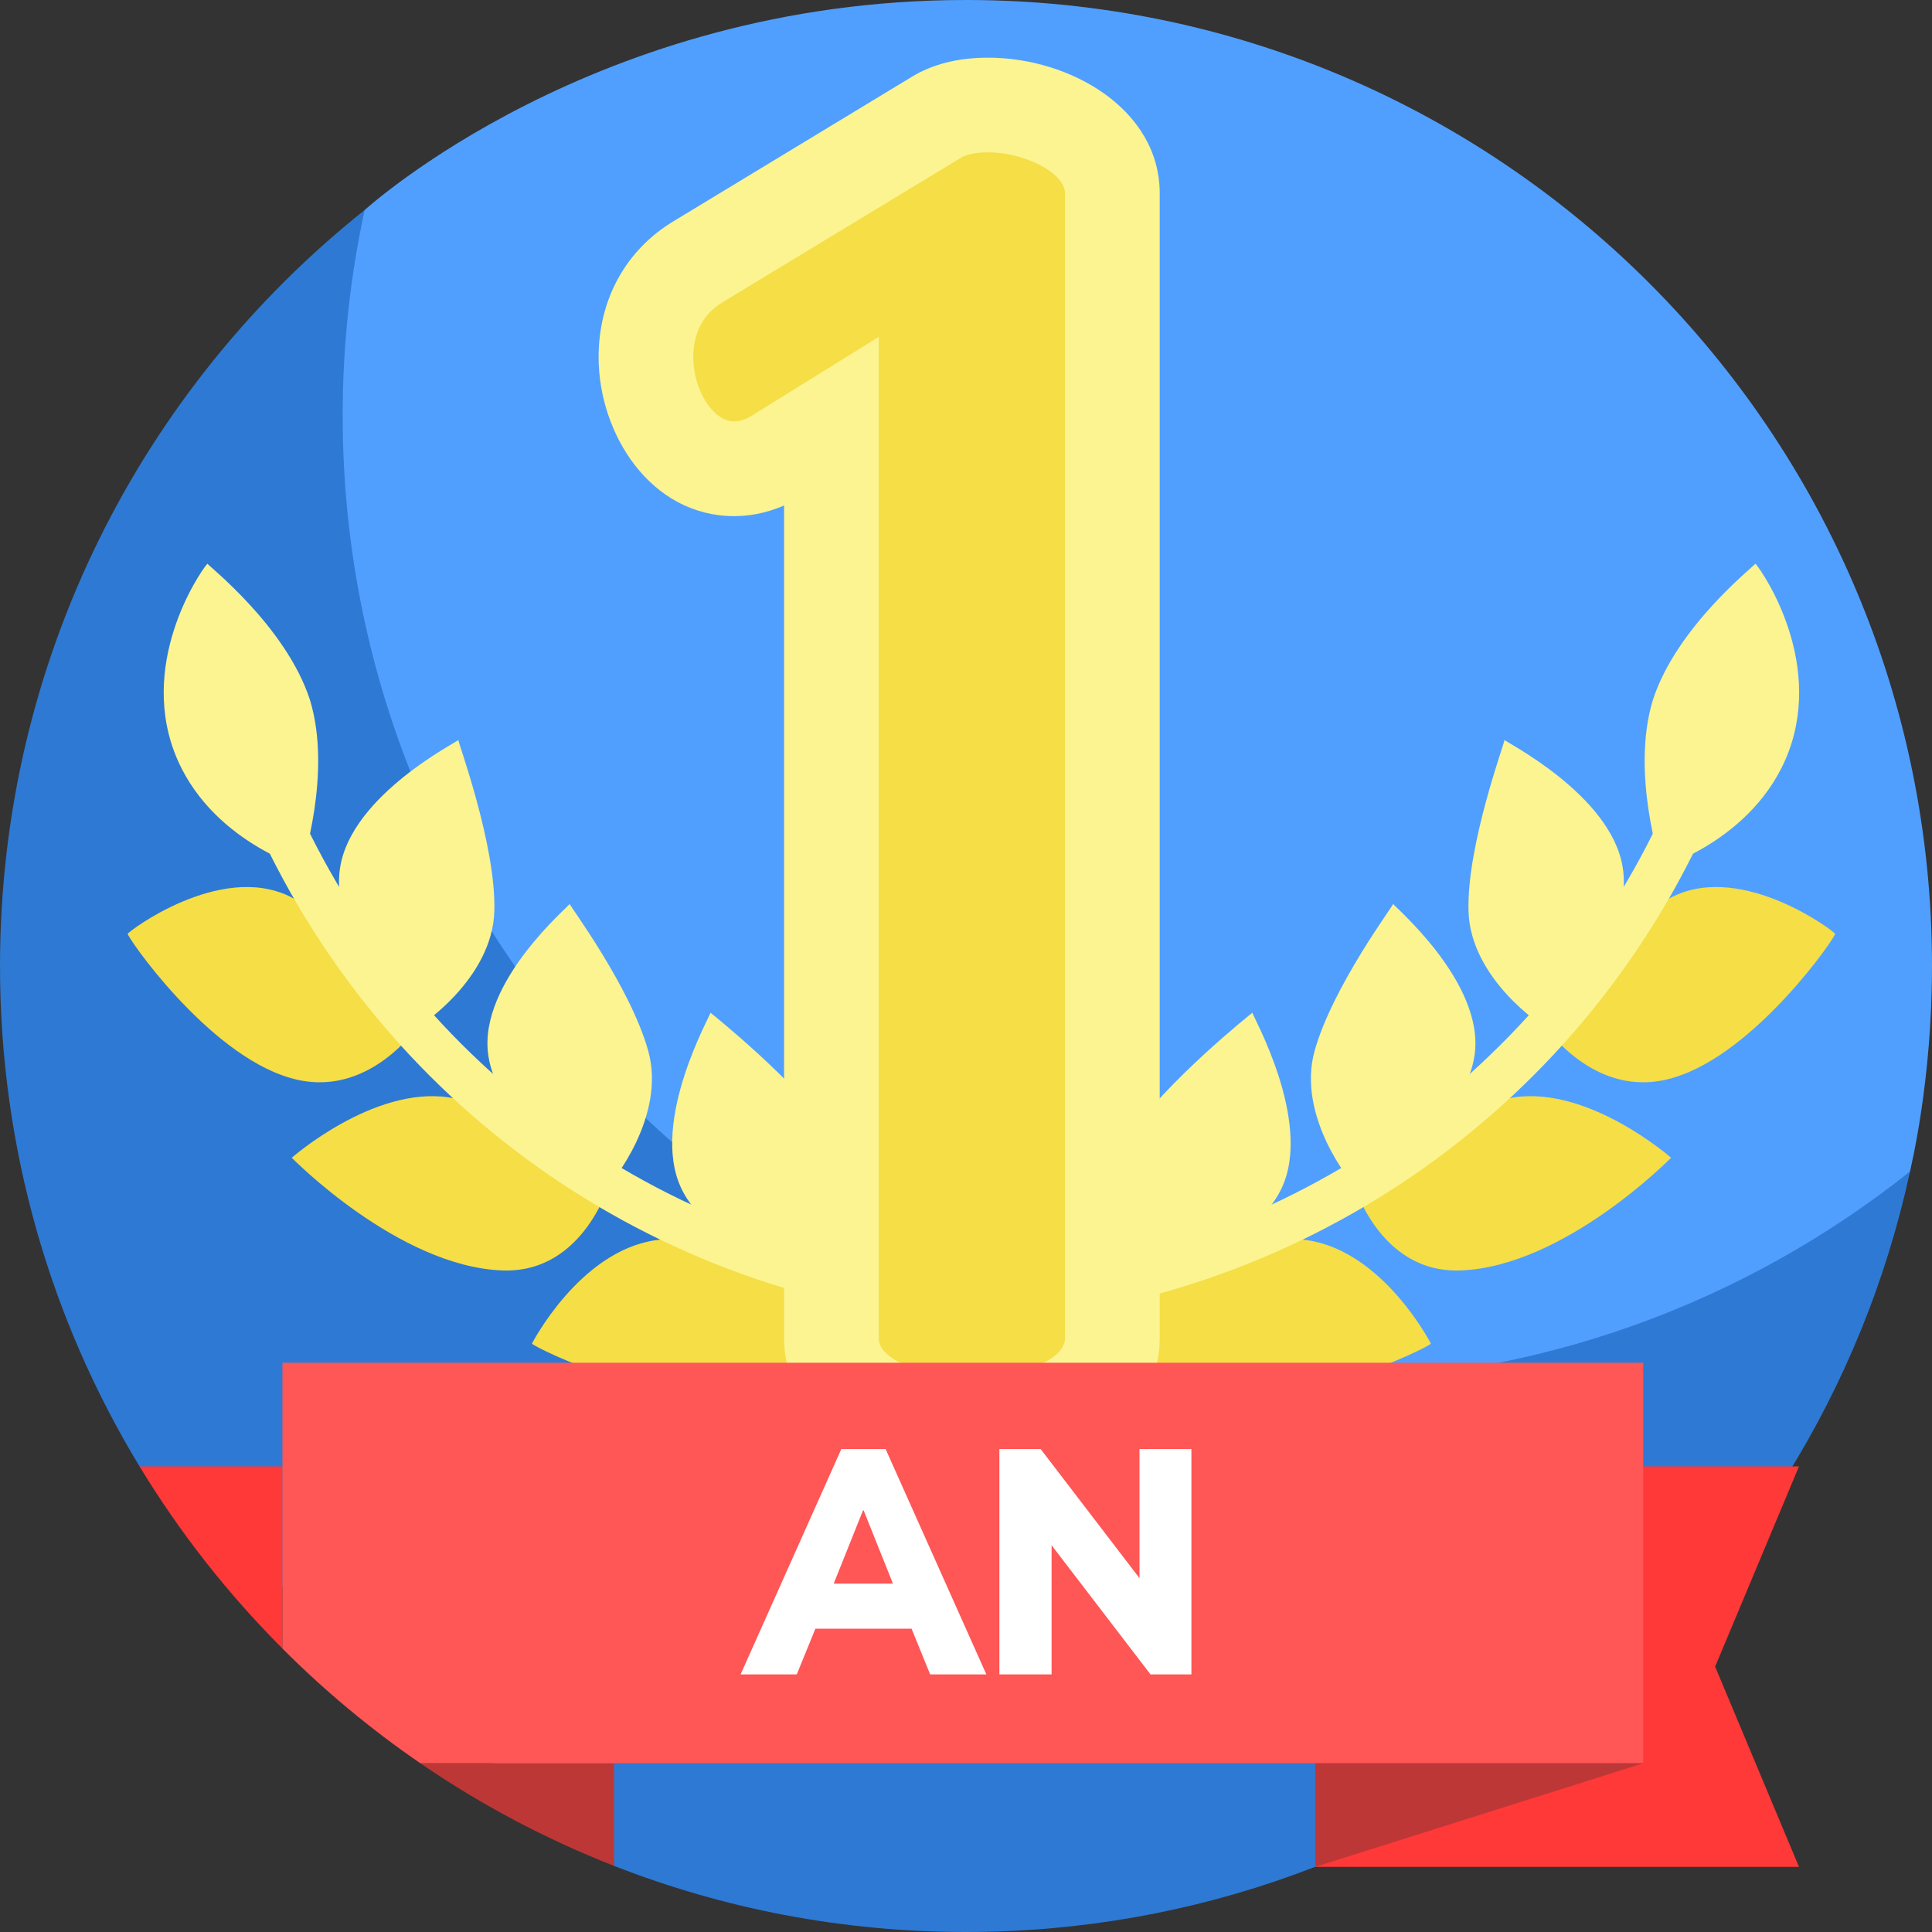 <?xml version="1.0" encoding="UTF-8"?> <svg xmlns="http://www.w3.org/2000/svg" width="60" height="60" viewBox="0 0 60 60" fill="none"><rect x="0" y="0" width="60" height="60" fill="#333333" stroke="none"/><g clip-path="url(#clip0_1595_810)"><path d="M30 0C18.455 0 11.343 6.512 11.324 6.523C11.324 6.523 11.028 6.892 10.973 7.137C10.524 9.131 10.104 11.803 10.104 13.754C10.104 30.322 24.076 43.75 40.645 43.75C47.025 43.75 54.123 40.692 58.874 37.016C58.98 36.934 59.317 36.381 59.317 36.381C59.338 36.253 60 33.619 60 30C60 13.431 46.569 0 30 0Z" fill="#509FFF"></path><path d="M40.642 42.903C24.074 42.903 10.642 29.472 10.642 12.903C10.642 10.713 10.879 8.58 11.324 6.523C4.425 12.019 0 20.493 0 30C0 35.689 1.584 41.008 4.334 45.541L19.071 57.947C22.458 59.273 26.144 60 30 60C44.255 60 56.367 50.002 59.318 36.381C54.193 40.463 47.703 42.903 40.642 42.903Z" fill="#2E79D3"></path><path d="M3.968 28.999C3.959 28.951 6.802 26.786 8.984 27.833C11.091 28.859 12.978 31.817 13.044 31.816C13.026 31.772 11.475 34.214 8.997 33.471C6.413 32.717 3.88 28.998 3.968 28.999ZM9.061 35.955C9.061 35.955 11.579 33.741 13.919 34.077C16.22 34.421 18.906 36.699 18.973 36.679C18.943 36.643 18.183 39.555 15.592 39.455C12.366 39.33 9.061 35.955 9.061 35.955ZM16.521 41.726C16.52 41.723 17.994 38.868 20.348 38.517C22.661 38.188 25.983 39.6 26.047 39.559C26.009 39.533 26.126 42.432 23.598 43.199C21.011 43.996 16.58 41.85 16.521 41.726Z" fill="#F5DE46"></path><path d="M29.15 40.983C19.388 39.905 11.076 33.568 7.456 24.443L8.752 23.929C12.181 32.572 20.056 38.575 29.303 39.596L29.15 40.983Z" fill="#FBF490"></path><path d="M6.445 17.508C6.446 17.446 4.402 20.153 5.322 23.087C6.249 26.018 9.415 26.963 9.378 26.918C9.36 26.87 10.329 24.032 9.625 21.734C8.886 19.453 6.455 17.56 6.445 17.508ZM14.234 22.979C14.266 23.012 10.932 24.663 10.564 26.932C10.182 29.301 12.95 31.962 12.967 31.885C13.005 31.911 15.296 30.412 15.352 28.292C15.411 26.247 14.219 23.039 14.234 22.979ZM17.691 28.071C17.731 28.094 14.852 30.483 15.161 32.749C15.483 35.112 18.922 36.846 18.919 36.769C18.964 36.782 20.708 34.673 20.129 32.627C19.574 30.648 17.693 28.13 17.691 28.071ZM22.063 31.45C22.109 31.46 20.178 34.798 21.149 36.885C22.155 39.064 26.042 39.736 26.023 39.66C26.072 39.66 27.125 37.134 25.928 35.339C24.773 33.601 22.063 31.45 22.063 31.45Z" fill="#FBF490"></path><path d="M56.99 28.999C56.999 28.951 54.156 26.786 51.974 27.833C49.867 28.859 47.98 31.817 47.914 31.816C47.932 31.772 49.483 34.214 51.961 33.471C54.545 32.717 57.078 28.998 56.99 28.999ZM51.897 35.955C51.897 35.955 49.379 33.741 47.039 34.077C44.738 34.421 42.052 36.699 41.986 36.679C42.015 36.643 42.775 39.555 45.366 39.455C48.592 39.33 51.897 35.955 51.897 35.955ZM44.437 41.726C44.438 41.723 42.964 38.868 40.61 38.517C38.297 38.188 34.975 39.6 34.911 39.559C34.95 39.533 34.832 42.432 37.36 43.199C39.947 43.996 44.378 41.85 44.437 41.726Z" fill="#F5DE46"></path><path d="M31.808 40.983L31.655 39.596C40.902 38.575 48.777 32.572 52.206 23.929L53.503 24.443C49.882 33.567 41.57 39.905 31.808 40.983Z" fill="#FBF490"></path><path d="M54.513 17.508C54.512 17.446 56.555 20.153 55.636 23.087C54.709 26.018 51.543 26.963 51.58 26.918C51.598 26.87 50.629 24.032 51.333 21.734C52.072 19.453 54.503 17.56 54.513 17.508ZM46.724 22.979C46.692 23.012 50.026 24.663 50.394 26.932C50.776 29.301 48.008 31.962 47.991 31.885C47.953 31.911 45.662 30.412 45.606 28.292C45.547 26.247 46.739 23.039 46.724 22.979ZM43.267 28.071C43.227 28.094 46.106 30.483 45.797 32.749C45.475 35.112 42.036 36.846 42.039 36.769C41.994 36.782 40.25 34.673 40.829 32.627C41.384 30.648 43.265 28.13 43.267 28.071ZM38.895 31.45C38.849 31.46 40.78 34.798 39.809 36.885C38.803 39.064 34.916 39.736 34.935 39.66C34.886 39.66 33.833 37.134 35.029 35.339C36.185 33.601 38.895 31.45 38.895 31.45Z" fill="#FBF490"></path><path d="M25.82 13.104L24.199 14.111C23.695 14.446 23.192 14.558 22.8 14.558C21.179 14.558 20.06 12.825 20.06 11.091C20.06 9.916 20.564 8.798 21.682 8.127L29.064 3.653C29.512 3.373 30.071 3.262 30.686 3.262C32.475 3.262 34.545 4.324 34.545 6.002V41.57C34.545 43.359 32.364 44.254 30.183 44.254C28.002 44.254 25.82 43.359 25.82 41.57V13.104Z" fill="#F5DE46"></path><path d="M30.183 45.724C26.748 45.724 24.35 44.016 24.35 41.569V15.698C23.744 15.963 23.195 16.029 22.801 16.029C20.2 16.029 18.59 13.466 18.59 11.091C18.59 9.297 19.441 7.757 20.925 6.866L28.294 2.4C28.945 1.996 29.75 1.791 30.686 1.791C33.249 1.791 36.016 3.401 36.016 6.002V41.569C36.015 44.016 33.617 45.724 30.183 45.724ZM27.291 10.461V41.569C27.291 42.216 28.642 42.783 30.183 42.783C31.723 42.783 33.074 42.216 33.074 41.569V6.002C33.074 5.385 31.847 4.732 30.686 4.732C30.212 4.732 29.966 4.823 29.844 4.9L29.826 4.911L22.444 9.384C21.689 9.838 21.531 10.562 21.531 11.091C21.531 12.117 22.148 13.088 22.801 13.088C22.885 13.088 23.112 13.068 23.383 12.887L23.423 12.861L27.291 10.461Z" fill="#FBF490"></path><path d="M55.869 57.977H40.846V45.541H55.869L53.265 51.759L55.869 57.977ZM8.772 45.541H4.334C5.582 47.596 7.072 49.495 8.772 51.197V45.541Z" fill="#FF3838"></path><path d="M19.071 54.759H13.053C14.931 56.047 16.951 57.117 19.071 57.947V54.759Z" fill="#BD3737"></path><path d="M8.771 42.322V51.197C10.085 52.514 11.519 53.706 13.053 54.759H51.033V42.322H8.771Z" fill="#FF5656"></path><path d="M51.033 54.759L40.846 57.977V54.759H51.033Z" fill="#BD3737"></path><path d="M23 52L26.129 45H27.503L30.632 52H28.887L28.309 50.58H25.323L24.744 52H23ZM26.802 46.906L25.892 49.18H27.731L26.821 46.906H26.802Z" fill="white"></path><path d="M31.037 52V45H32.317L35.388 49.011V45H37V52H35.73L32.658 47.989V52H31.037Z" fill="white"></path></g><defs><clipPath id="clip0_1595_810"><rect width="60" height="60" fill="white"></rect></clipPath></defs></svg> 